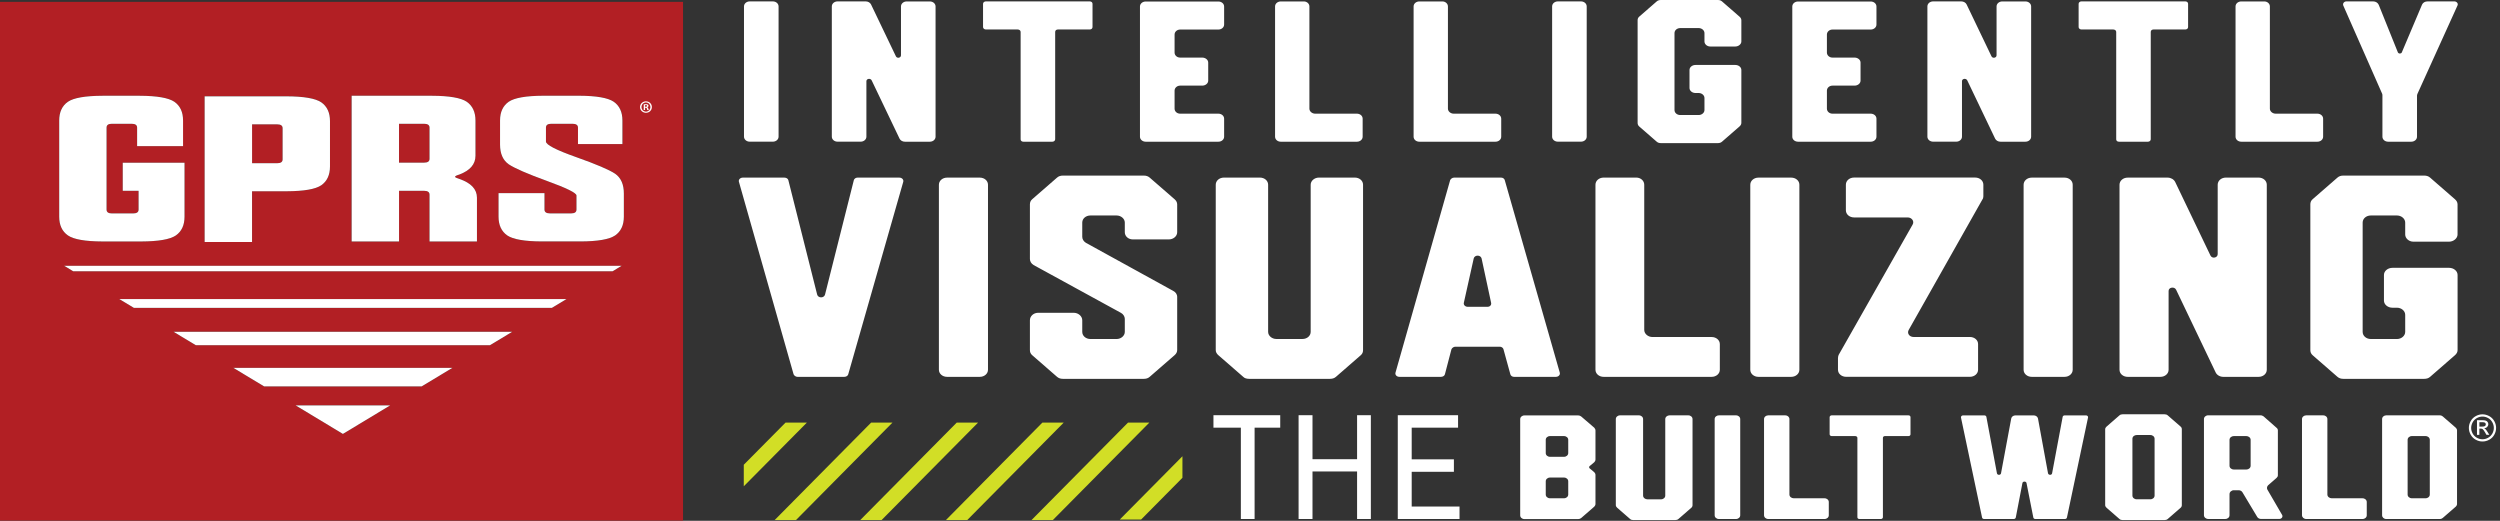 <svg width="552" height="115" viewBox="0 0 552 115" fill="none" xmlns="http://www.w3.org/2000/svg">
<rect x="0" y="0" width="552" height="115" fill="#333333" stroke="none"/>
<path d="M62.396 35.188V28.302C62.396 27.731 61.995 27.453 61.184 27.453H55.656V36.038H61.184C61.995 36.038 62.396 35.76 62.396 35.188Z" fill="#B21F24"/>
<path d="M94.841 35.065V28.179C94.841 27.607 94.44 27.329 93.629 27.329H88.102V35.914H93.629C94.432 35.914 94.841 35.636 94.841 35.065Z" fill="#B21F24"/>
<path d="M0 0.409V114.953H150.813V0.409H0ZM77.634 21.145H95.429C99.227 21.161 101.767 21.601 103.049 22.466C104.33 23.361 104.979 24.743 104.979 26.611V34.393C104.979 36.262 103.79 37.644 101.412 38.539C100.802 38.717 100.486 38.879 100.462 39.033C100.486 39.164 100.802 39.327 101.412 39.504C104.006 40.4 105.303 41.782 105.303 43.65V53.315H94.834V42.978C94.834 42.414 94.433 42.129 93.622 42.129H88.095V53.315H77.626V21.145H77.634ZM45.186 21.261H63.313C67.111 21.277 69.651 21.717 70.933 22.581C72.222 23.477 72.863 24.859 72.863 26.727V36.748C72.863 38.616 72.222 39.998 70.933 40.894C69.644 41.758 67.104 42.206 63.313 42.214H55.662V53.439H45.186V21.261ZM13.062 47.842V26.611C13.062 24.743 13.703 23.361 14.992 22.466C16.282 21.601 18.822 21.161 22.612 21.145H30.858C34.648 21.161 37.196 21.601 38.477 22.466C39.767 23.361 40.407 24.743 40.407 26.611V32.263H30.271V28.179C30.271 27.607 29.869 27.329 29.059 27.329H24.704C23.917 27.329 23.523 27.615 23.523 28.179V46.275C23.523 46.846 23.917 47.124 24.704 47.124H29.383C30.186 47.124 30.595 46.838 30.595 46.275V42.129H27.098V35.937H40.739V47.842C40.739 49.71 40.099 51.092 38.809 51.987C37.52 52.852 34.98 53.292 31.189 53.308H22.62C18.822 53.292 16.282 52.852 15 51.987C13.711 51.092 13.062 49.71 13.062 47.842ZM75.712 95.807L65.282 89.515H86.134L75.712 95.807ZM93.105 85.315H58.318L51.54 81.231H99.876L93.105 85.315ZM108.183 76.221H43.241L38.315 73.249H113.108L108.183 76.221ZM121.847 67.984H29.576L26.349 66.038H125.074L121.847 67.984ZM135.249 59.901H16.166L14.182 58.704H75.712H137.241L135.249 59.901ZM137.758 47.842C137.758 49.71 137.11 51.092 135.828 51.987C134.539 52.852 131.999 53.292 128.209 53.308H119.639C115.841 53.292 113.301 52.852 112.019 51.987C110.73 51.092 110.089 49.71 110.089 47.842V42.638H120.234V46.267C120.234 46.838 120.635 47.116 121.446 47.116H126.124C126.904 47.116 127.298 46.831 127.298 46.267V43.171C127.298 42.608 125.128 41.534 120.79 39.952C116.451 38.377 113.633 37.157 112.351 36.285C111.062 35.389 110.421 33.93 110.421 31.915V26.604C110.421 24.735 111.062 23.354 112.351 22.458C113.641 21.593 116.181 21.153 119.971 21.138H127.892C131.69 21.153 134.23 21.593 135.512 22.458C136.801 23.354 137.442 24.735 137.442 26.604V31.807H127.63V28.179C127.63 27.607 127.228 27.329 126.418 27.329H121.739C120.952 27.329 120.558 27.615 120.558 28.179V31.251C120.558 31.969 122.781 33.12 127.236 34.694C131.683 36.269 134.555 37.489 135.836 38.361C137.125 39.257 137.766 40.716 137.766 42.731V47.842H137.758Z" fill="#B21F24"/>
<path d="M22.624 53.315H31.193C34.992 53.3 37.532 52.86 38.813 51.995C40.102 51.099 40.743 49.718 40.743 47.849V35.937H27.102V42.129H30.599V46.274C30.599 46.846 30.198 47.124 29.387 47.124H24.709C23.921 47.124 23.527 46.838 23.527 46.274V28.178C23.527 27.607 23.921 27.329 24.709 27.329H29.063C29.873 27.329 30.275 27.615 30.275 28.178V32.262H40.419V26.611C40.419 24.743 39.778 23.361 38.489 22.465C37.2 21.601 34.66 21.161 30.869 21.145H22.624C18.826 21.161 16.286 21.601 15.004 22.465C13.715 23.361 13.074 24.743 13.074 26.611V47.842C13.074 49.71 13.715 51.092 15.004 51.987C16.286 52.86 18.826 53.3 22.624 53.315Z" fill="white"/>
<path d="M55.66 42.229H63.31C67.109 42.214 69.649 41.774 70.93 40.909C72.22 40.014 72.86 38.632 72.86 36.763V26.735C72.86 24.867 72.22 23.485 70.93 22.589C69.641 21.724 67.101 21.285 63.31 21.269H45.184V53.439H55.652V42.229H55.66ZM55.66 27.453H61.188C61.99 27.453 62.4 27.738 62.4 28.302V35.188C62.4 35.76 61.998 36.038 61.188 36.038H55.66V27.453Z" fill="white"/>
<path d="M88.101 42.129H93.629C94.432 42.129 94.841 42.414 94.841 42.978V53.315H105.31V43.65C105.31 41.781 104.013 40.399 101.419 39.504C100.809 39.326 100.492 39.164 100.469 39.033C100.492 38.886 100.809 38.716 101.419 38.539C103.797 37.643 104.985 36.261 104.985 34.393V26.611C104.985 24.743 104.337 23.361 103.055 22.465C101.766 21.601 99.226 21.161 95.436 21.145H77.641V53.315H88.109V42.129H88.101ZM88.101 27.329H93.629C94.432 27.329 94.841 27.615 94.841 28.178V35.065C94.841 35.636 94.44 35.914 93.629 35.914H88.101V27.329Z" fill="white"/>
<path d="M135.825 38.361C134.536 37.497 131.671 36.269 127.225 34.694C122.778 33.119 120.547 31.969 120.547 31.251V28.178C120.547 27.607 120.94 27.329 121.728 27.329H126.406C127.209 27.329 127.618 27.615 127.618 28.178V31.807H137.431V26.604C137.431 24.735 136.79 23.353 135.501 22.458C134.219 21.593 131.671 21.153 127.881 21.138H119.96C116.169 21.153 113.622 21.593 112.34 22.458C111.051 23.353 110.41 24.735 110.41 26.604V31.915C110.41 33.93 111.051 35.389 112.34 36.285C113.629 37.149 116.44 38.377 120.778 39.952C125.117 41.527 127.286 42.6 127.286 43.171V46.267C127.286 46.838 126.893 47.116 126.113 47.116H121.434C120.624 47.116 120.222 46.83 120.222 46.267V42.638H110.078V47.842C110.078 49.71 110.727 51.092 112.008 51.987C113.29 52.852 115.837 53.292 119.628 53.308H128.197C131.996 53.292 134.536 52.852 135.817 51.987C137.106 51.092 137.747 49.71 137.747 47.842V42.731C137.755 40.716 137.106 39.257 135.825 38.361Z" fill="white"/>
<path d="M14.184 58.696L16.168 59.901H135.251L137.243 58.696H75.713H14.184Z" fill="white"/>
<path d="M29.575 67.984H121.846L125.073 66.038H26.348L29.575 67.984Z" fill="white"/>
<path d="M43.242 76.221H108.184L113.102 73.256H38.316L43.242 76.221Z" fill="white"/>
<path d="M58.317 85.315H93.104L99.875 81.231H51.539L58.317 85.315Z" fill="white"/>
<path d="M75.711 95.807L86.141 89.515H65.281L75.711 95.807Z" fill="white"/>
<path d="M143.934 23.631C143.934 24.349 143.37 24.905 142.629 24.905C141.895 24.905 141.316 24.341 141.316 23.631C141.316 22.929 141.903 22.373 142.629 22.373C143.37 22.373 143.934 22.929 143.934 23.631ZM141.641 23.631C141.641 24.195 142.058 24.642 142.637 24.642C143.192 24.642 143.609 24.195 143.609 23.639C143.609 23.075 143.2 22.628 142.629 22.628C142.058 22.628 141.641 23.075 141.641 23.631ZM142.428 24.295H142.135V23.037C142.251 23.014 142.413 22.998 142.621 22.998C142.86 22.998 142.969 23.037 143.061 23.091C143.131 23.145 143.185 23.245 143.185 23.369C143.185 23.508 143.077 23.616 142.922 23.662V23.677C143.046 23.724 143.115 23.817 143.154 23.986C143.192 24.179 143.216 24.256 143.246 24.303H142.93C142.891 24.256 142.868 24.141 142.83 23.994C142.806 23.855 142.729 23.793 142.567 23.793H142.428V24.295ZM142.436 23.577H142.575C142.737 23.577 142.868 23.523 142.868 23.392C142.868 23.276 142.783 23.199 142.598 23.199C142.521 23.199 142.467 23.207 142.436 23.214V23.577Z" fill="white"/>
<path d="M176.089 83.208H186.426C186.859 83.208 187.221 82.953 187.291 82.644L199.435 40.16C199.581 39.658 199.141 39.218 198.57 39.218H189.321C188.958 39.218 188.596 39.473 188.526 39.782L182.165 65.042C181.949 65.861 180.644 65.861 180.428 65.042L174.066 39.782C173.997 39.465 173.634 39.218 173.202 39.218H164.022C163.443 39.218 163.011 39.658 163.158 40.16L175.224 82.644C175.363 82.961 175.726 83.208 176.089 83.208ZM216.342 39.218H209.116C208.104 39.218 207.309 39.913 207.309 40.793V81.641C207.309 82.521 208.104 83.208 209.116 83.208H216.342C217.353 83.208 218.148 82.513 218.148 81.641V40.785C218.148 39.905 217.353 39.218 216.342 39.218ZM259.05 64.232L239.757 53.609C239.248 53.292 238.962 52.79 238.962 52.288V49.146C238.962 48.266 239.757 47.579 240.768 47.579H246.551C247.493 47.579 248.357 48.274 248.357 49.146V51.285C248.357 52.165 249.153 52.86 250.094 52.86H258.116C259.057 52.86 259.922 52.165 259.922 51.285V45.124C259.922 44.684 259.706 44.306 259.343 43.989L253.846 39.211C253.484 38.894 253.051 38.77 252.549 38.77H234.7C234.199 38.77 233.759 38.894 233.403 39.211L227.914 43.989C227.552 44.306 227.405 44.684 227.405 45.124V57.191C227.405 57.693 227.69 58.194 228.2 58.511L247.493 69.072C247.994 69.327 248.357 69.89 248.357 70.392V73.28C248.357 74.16 247.493 74.855 246.551 74.855H240.768C239.757 74.855 238.962 74.16 238.962 73.28V70.701C238.962 69.821 238.097 69.064 237.086 69.064H229.211C228.2 69.064 227.405 69.821 227.405 70.701V77.302C227.405 77.742 227.552 78.12 227.914 78.429L233.403 83.208C233.766 83.524 234.199 83.648 234.7 83.648H252.549C253.059 83.648 253.491 83.524 253.846 83.208L259.343 78.429C259.706 78.112 259.922 77.734 259.922 77.302V65.552C259.922 64.98 259.559 64.479 259.05 64.232ZM294.972 83.208L300.461 78.429C300.824 78.112 300.962 77.734 300.962 77.302V40.785C300.962 39.905 300.167 39.211 299.156 39.211H291.204C290.262 39.211 289.398 39.905 289.398 40.785V73.272C289.398 74.152 288.602 74.847 287.591 74.847H281.809C280.867 74.847 280.002 74.152 280.002 73.272V40.785C280.002 39.905 279.207 39.211 278.196 39.211H270.244C269.233 39.211 268.437 39.905 268.437 40.785V77.302C268.437 77.742 268.654 78.12 269.016 78.429L274.506 83.208C274.791 83.524 275.301 83.648 275.81 83.648H293.659C294.176 83.648 294.609 83.524 294.972 83.208ZM331.465 39.218H321.058C320.695 39.218 320.332 39.473 320.193 39.782L308.127 82.266C307.98 82.768 308.412 83.208 308.991 83.208H318.171C318.603 83.208 318.966 82.953 319.035 82.644L320.479 77.117C320.626 76.8 320.989 76.553 321.344 76.553H331.171C331.534 76.553 331.897 76.808 331.967 77.117L333.487 82.644C333.557 82.961 333.92 83.208 334.283 83.208H343.531C344.11 83.208 344.543 82.768 344.396 82.266L332.252 39.782C332.19 39.465 331.828 39.218 331.465 39.218ZM323.227 66.802L325.397 57.06C325.613 56.241 326.918 56.241 327.134 57.06L329.226 66.802C329.373 67.304 329.01 67.744 328.431 67.744H324.092C323.521 67.752 323.081 67.312 323.227 66.802ZM354.085 83.208H377.932C378.944 83.208 379.739 82.513 379.739 81.641V75.982C379.739 75.102 378.944 74.415 377.932 74.415H364.854C363.913 74.415 363.048 73.72 363.048 72.84V40.785C363.048 39.905 362.253 39.211 361.311 39.211H354.085C353.074 39.211 352.278 39.905 352.278 40.785V81.633C352.278 82.521 353.074 83.208 354.085 83.208ZM395.496 39.218H388.27C387.258 39.218 386.463 39.913 386.463 40.793V81.641C386.463 82.521 387.258 83.208 388.27 83.208H395.496C396.507 83.208 397.302 82.513 397.302 81.641V40.785C397.302 39.905 396.507 39.218 395.496 39.218ZM434.961 74.407H422.532C421.59 74.407 421.011 73.588 421.451 72.832L437.71 44.051C437.856 43.866 437.926 43.611 437.926 43.356V40.778C437.926 39.898 437.131 39.203 436.119 39.203H409.377C408.365 39.203 407.57 39.898 407.57 40.778V46.437C407.57 47.317 408.365 48.011 409.377 48.011H421.227C422.092 48.011 422.748 48.83 422.308 49.586L405.972 78.367C405.903 78.552 405.825 78.807 405.825 79.054V81.633C405.825 82.513 406.62 83.2 407.632 83.2H434.953C435.965 83.2 436.76 82.505 436.76 81.633V75.974C436.768 75.102 435.973 74.407 434.961 74.407ZM455.844 39.218H448.618C447.607 39.218 446.812 39.913 446.812 40.793V81.641C446.812 82.521 447.607 83.208 448.618 83.208H455.844C456.856 83.208 457.651 82.513 457.651 81.641V40.785C457.651 39.905 456.856 39.218 455.844 39.218ZM480.487 63.977L489.234 82.266C489.52 82.829 490.176 83.208 490.894 83.208H498.699C499.71 83.208 500.505 82.513 500.505 81.641V40.785C500.505 39.905 499.71 39.211 498.699 39.211H491.473C490.461 39.211 489.666 39.905 489.666 40.785V56.118C489.666 56.936 488.439 57.183 488.076 56.434L480.271 40.16C479.977 39.597 479.329 39.218 478.611 39.218H469.795C468.783 39.218 467.988 39.913 467.988 40.793V81.641C467.988 82.521 468.783 83.208 469.795 83.208H477.021C478.032 83.208 478.827 82.513 478.827 81.641V64.232C478.827 63.413 480.124 63.22 480.487 63.977ZM536.566 83.208L542.055 78.429C542.418 78.112 542.634 77.734 542.634 77.302V60.711C542.634 59.831 541.77 59.136 540.758 59.136H528.252C527.24 59.136 526.376 59.831 526.376 60.711V66.37C526.376 67.25 527.24 67.945 528.252 67.945H529.263C530.205 67.945 531.069 68.632 531.069 69.512V73.28C531.069 74.16 530.205 74.855 529.263 74.855H523.48C522.469 74.855 521.674 74.16 521.674 73.28V49.146C521.674 48.266 522.469 47.579 523.48 47.579H529.263C530.205 47.579 531.069 48.274 531.069 49.146V51.787C531.069 52.605 531.865 53.362 532.876 53.362H540.75C541.762 53.362 542.626 52.605 542.626 51.787V45.124C542.626 44.684 542.41 44.306 542.047 43.989L536.558 39.211C536.196 38.894 535.763 38.77 535.261 38.77H517.412C516.903 38.77 516.471 38.894 516.115 39.211L510.626 43.989C510.264 44.306 510.125 44.684 510.125 45.124V77.302C510.125 77.742 510.271 78.12 510.626 78.429L516.115 83.208C516.478 83.524 516.911 83.648 517.412 83.648H535.261C535.771 83.648 536.211 83.524 536.566 83.208Z" fill="white"/>
<path d="M170.635 0.309H165.547C164.837 0.309 164.273 0.795 164.273 1.413V30.178C164.273 30.796 164.837 31.282 165.547 31.282H170.635C171.345 31.282 171.909 30.796 171.909 30.178V1.421C171.909 0.795 171.345 0.309 170.635 0.309ZM192.467 17.749L198.628 30.626C198.829 31.027 199.292 31.29 199.802 31.29H205.298C206.009 31.29 206.572 30.803 206.572 30.186V1.421C206.572 0.803 206.009 0.317 205.298 0.317H200.211C199.5 0.317 198.937 0.803 198.937 1.421V12.213C198.937 12.792 198.072 12.962 197.817 12.437L192.321 0.973C192.12 0.571 191.657 0.309 191.147 0.309H184.94C184.23 0.309 183.666 0.795 183.666 1.413V30.178C183.666 30.796 184.23 31.282 184.94 31.282H190.028C190.738 31.282 191.302 30.796 191.302 30.178V17.926C191.294 17.347 192.213 17.216 192.467 17.749ZM225.957 31.29H232.373C232.674 31.29 232.983 31.066 232.983 30.757V7.041C232.983 6.732 233.238 6.508 233.593 6.508H240.618C240.973 6.508 241.228 6.284 241.228 5.975V0.841C241.228 0.533 240.973 0.309 240.618 0.309H217.666C217.365 0.309 217.056 0.533 217.056 0.841V5.975C217.056 6.284 217.365 6.508 217.666 6.508H224.691C225.046 6.508 225.355 6.732 225.355 7.041V30.765C225.348 31.066 225.602 31.29 225.957 31.29ZM252.978 31.29H269.013C269.723 31.29 270.287 30.803 270.287 30.186V26.202C270.287 25.585 269.723 25.098 269.013 25.098H260.567C259.903 25.098 259.347 24.612 259.347 23.994V20.011C259.347 19.393 259.911 18.907 260.567 18.907H265.454C266.164 18.907 266.774 18.42 266.774 17.803V13.819C266.774 13.201 266.164 12.715 265.454 12.715H260.567C259.903 12.715 259.347 12.229 259.347 11.611V7.628C259.347 7.01 259.911 6.524 260.567 6.524H269.013C269.723 6.524 270.287 6.037 270.287 5.42V1.436C270.287 0.818 269.723 0.332 269.013 0.332H252.978C252.268 0.332 251.704 0.818 251.704 1.436V30.201C251.712 30.803 252.268 31.29 252.978 31.29ZM282.801 31.29H299.6C300.31 31.29 300.874 30.803 300.874 30.186V26.202C300.874 25.585 300.318 25.098 299.6 25.098H290.39C289.726 25.098 289.116 24.612 289.116 23.994V1.421C289.116 0.803 288.552 0.317 287.896 0.317H282.809C282.098 0.317 281.535 0.803 281.535 1.421V30.186C281.535 30.803 282.091 31.29 282.801 31.29ZM313.396 31.29H330.195C330.905 31.29 331.469 30.803 331.469 30.186V26.202C331.469 25.585 330.905 25.098 330.195 25.098H320.977C320.313 25.098 319.703 24.612 319.703 23.994V1.421C319.703 0.803 319.14 0.317 318.484 0.317H313.396C312.686 0.317 312.122 0.803 312.122 1.421V30.186C312.122 30.803 312.678 31.29 313.396 31.29ZM349.071 0.309H343.983C343.273 0.309 342.709 0.795 342.709 1.413V30.178C342.709 30.796 343.273 31.282 343.983 31.282H349.071C349.781 31.282 350.345 30.796 350.345 30.178V1.421C350.345 0.795 349.781 0.309 349.071 0.309ZM380.214 31.29L384.082 27.924C384.336 27.7 384.491 27.437 384.491 27.129V15.448C384.491 14.83 383.881 14.344 383.171 14.344H374.362C373.652 14.344 373.042 14.83 373.042 15.448V19.432C373.042 20.049 373.652 20.536 374.362 20.536H375.072C375.736 20.536 376.346 21.022 376.346 21.64V24.295C376.346 24.913 375.736 25.399 375.072 25.399H371.004C370.293 25.399 369.73 24.913 369.73 24.295V7.303C369.73 6.686 370.293 6.199 371.004 6.199H375.072C375.736 6.199 376.346 6.686 376.346 7.303V9.164C376.346 9.743 376.91 10.268 377.62 10.268H383.171C383.881 10.268 384.491 9.735 384.491 9.164V4.47C384.491 4.161 384.336 3.891 384.082 3.675L380.214 0.309C379.959 0.085 379.658 0 379.295 0H366.727C366.372 0 366.063 0.085 365.808 0.309L361.94 3.675C361.685 3.899 361.585 4.161 361.585 4.47V27.129C361.585 27.437 361.685 27.7 361.94 27.924L365.808 31.29C366.063 31.514 366.364 31.599 366.727 31.599H379.295C379.658 31.599 379.959 31.514 380.214 31.29ZM397.013 31.29H413.048C413.758 31.29 414.322 30.803 414.322 30.186V26.202C414.322 25.585 413.758 25.098 413.048 25.098H404.602C403.938 25.098 403.382 24.612 403.382 23.994V20.011C403.382 19.393 403.938 18.907 404.602 18.907H409.489C410.199 18.907 410.809 18.42 410.809 17.803V13.819C410.809 13.201 410.199 12.715 409.489 12.715H404.602C403.938 12.715 403.382 12.229 403.382 11.611V7.628C403.382 7.01 403.938 6.524 404.602 6.524H413.048C413.758 6.524 414.322 6.037 414.322 5.42V1.436C414.322 0.818 413.758 0.332 413.048 0.332H397.013C396.303 0.332 395.739 0.818 395.739 1.436V30.201C395.739 30.803 396.303 31.29 397.013 31.29ZM434.371 17.749L440.531 30.626C440.732 31.027 441.195 31.29 441.705 31.29H447.202C447.912 31.29 448.475 30.803 448.475 30.186V1.421C448.475 0.803 447.912 0.317 447.202 0.317H442.114C441.404 0.317 440.84 0.803 440.84 1.421V12.213C440.84 12.792 439.976 12.962 439.721 12.437L434.224 0.973C434.023 0.571 433.56 0.309 433.051 0.309H426.844C426.133 0.309 425.57 0.795 425.57 1.413V30.178C425.57 30.796 426.133 31.282 426.844 31.282H431.931C432.641 31.282 433.205 30.796 433.205 30.178V17.926C433.197 17.347 434.116 17.216 434.371 17.749ZM467.861 31.29H474.276C474.585 31.29 474.886 31.066 474.886 30.757V7.041C474.886 6.732 475.141 6.508 475.496 6.508H482.521C482.876 6.508 483.131 6.284 483.131 5.975V0.841C483.131 0.533 482.876 0.309 482.521 0.309H459.569C459.261 0.309 458.959 0.533 458.959 0.841V5.975C458.959 6.284 459.261 6.508 459.569 6.508H466.595C466.95 6.508 467.259 6.732 467.259 7.041V30.765C467.251 31.066 467.498 31.29 467.861 31.29ZM494.881 31.29H511.673C512.383 31.29 512.946 30.803 512.946 30.186V26.202C512.946 25.585 512.383 25.098 511.673 25.098H502.462C501.799 25.098 501.189 24.612 501.189 23.994V1.421C501.189 0.803 500.625 0.317 499.969 0.317H494.881C494.171 0.317 493.607 0.803 493.607 1.421V30.186C493.607 30.803 494.171 31.29 494.881 31.29ZM541.912 0.309H536.007C535.451 0.309 534.988 0.571 534.787 1.019L530.309 11.596C530.155 11.905 529.599 11.905 529.444 11.549L525.221 1.058C525.021 0.618 524.558 0.309 524.002 0.309H518.096C517.586 0.309 517.231 0.749 517.386 1.197L525.986 20.713C526.04 20.844 526.04 20.976 526.04 21.115V30.186C526.04 30.803 526.596 31.29 527.314 31.29H532.401C533.111 31.29 533.675 30.803 533.675 30.186V21.115C533.675 20.983 533.729 20.852 533.775 20.713L542.623 1.197C542.823 0.757 542.422 0.309 541.912 0.309Z" fill="white"/>
<path d="M277.016 114.598V94.425H282.675V91.677H267.93V94.425H273.982V114.598H277.016ZM289.801 114.598V104.099H299.644V114.598H302.686V91.677H299.644V101.389H289.801V91.677H286.728V114.598H289.801ZM322.264 111.85H311.703V104.168H321.021V101.42H311.703V94.425H321.94V91.677H308.63V114.598H322.264V111.85ZM352.28 111.294V104.855C352.28 104.624 352.164 104.431 352.018 104.269L350.968 103.389C350.852 103.257 350.852 103.064 350.968 102.933L352.018 102.053C352.172 101.891 352.28 101.69 352.28 101.466V95.028C352.28 94.835 352.164 94.603 352.018 94.441L349.123 91.955C348.976 91.824 348.706 91.723 348.482 91.723H336.6C336.075 91.723 335.659 92.086 335.659 92.542V113.795C335.659 114.251 336.068 114.614 336.6 114.614H348.482C348.706 114.614 348.968 114.513 349.123 114.382L352.018 111.865C352.164 111.719 352.28 111.495 352.28 111.294ZM345.324 110.02H342.244C341.719 110.02 341.302 109.657 341.302 109.202V106.26C341.302 105.805 341.719 105.442 342.244 105.442H345.324C345.849 105.442 346.266 105.805 346.266 106.26V109.202C346.258 109.657 345.849 110.02 345.324 110.02ZM345.324 100.864H342.244C341.719 100.864 341.302 100.501 341.302 100.046V97.104C341.302 96.649 341.719 96.286 342.244 96.286H345.324C345.849 96.286 346.266 96.649 346.266 97.104V100.046C346.258 100.501 345.849 100.864 345.324 100.864ZM370.592 114.598L373.449 112.112C373.634 111.95 373.711 111.749 373.711 111.526V92.526C373.711 92.071 373.294 91.708 372.769 91.708H368.631C368.145 91.708 367.69 92.071 367.69 92.526V109.433C367.69 109.889 367.273 110.252 366.748 110.252H363.737C363.25 110.252 362.795 109.889 362.795 109.433V92.526C362.795 92.071 362.378 91.708 361.853 91.708H357.715C357.19 91.708 356.773 92.071 356.773 92.526V111.526C356.773 111.757 356.889 111.95 357.074 112.112L359.931 114.598C360.085 114.76 360.348 114.83 360.61 114.83H369.897C370.175 114.83 370.399 114.76 370.592 114.598ZM383.3 91.708H379.54C379.015 91.708 378.598 92.071 378.598 92.526V113.78C378.598 114.235 379.015 114.598 379.54 114.598H383.3C383.825 114.598 384.242 114.235 384.242 113.78V92.526C384.242 92.071 383.825 91.708 383.3 91.708ZM390.449 114.598H402.855C403.38 114.598 403.797 114.235 403.797 113.78V110.838C403.797 110.383 403.38 110.02 402.855 110.02H396.046C395.559 110.02 395.104 109.657 395.104 109.202V92.526C395.104 92.071 394.695 91.708 394.201 91.708H390.441C389.916 91.708 389.499 92.071 389.499 92.526V113.78C389.507 114.235 389.916 114.598 390.449 114.598ZM410.56 114.598H415.3C415.524 114.598 415.747 114.436 415.747 114.204V96.68C415.747 96.448 415.933 96.286 416.195 96.286H421.383C421.646 96.286 421.839 96.124 421.839 95.892V92.102C421.839 91.87 421.653 91.708 421.383 91.708H404.437C404.214 91.708 403.982 91.87 403.982 92.102V95.892C403.982 96.124 404.206 96.286 404.437 96.286H409.625C409.888 96.286 410.112 96.448 410.112 96.68V114.204C410.112 114.436 410.297 114.598 410.56 114.598ZM445.084 114.274L446.551 106.654C446.628 106.23 447.377 106.23 447.454 106.654L448.96 114.274C448.998 114.467 449.183 114.598 449.415 114.598H455.923C456.147 114.598 456.34 114.467 456.379 114.274L461.042 92.171C461.08 91.939 460.887 91.716 460.586 91.716H455.885C455.661 91.716 455.468 91.847 455.437 92.04L453.105 104.5C453.028 104.956 452.318 104.956 452.202 104.5L449.986 92.403C449.909 92.009 449.5 91.716 449.045 91.716H445.022C444.536 91.716 444.158 92.009 444.08 92.403L441.826 104.5C441.749 104.956 441 104.956 440.923 104.5L438.591 92.04C438.553 91.847 438.368 91.716 438.136 91.716H433.434C433.172 91.716 432.948 91.947 432.979 92.171L437.642 114.274C437.68 114.467 437.866 114.598 438.097 114.598H444.644C444.822 114.598 445.045 114.467 445.084 114.274ZM478.628 114.598L481.485 112.112C481.67 111.95 481.747 111.749 481.747 111.526V94.781C481.747 94.549 481.67 94.356 481.485 94.194L478.628 91.708C478.443 91.546 478.211 91.476 477.949 91.476H468.661C468.399 91.476 468.175 91.546 467.982 91.708L465.126 94.194C464.94 94.356 464.824 94.557 464.824 94.781V111.526C464.824 111.757 464.94 111.95 465.126 112.112L467.982 114.598C468.167 114.76 468.391 114.83 468.661 114.83H477.949C478.211 114.83 478.435 114.76 478.628 114.598ZM471.78 96.054H474.791C475.316 96.054 475.733 96.417 475.733 96.873V109.426C475.733 109.881 475.324 110.244 474.791 110.244H471.78C471.255 110.244 470.838 109.881 470.838 109.426V96.873C470.838 96.417 471.255 96.054 471.78 96.054ZM500.808 107.141L502.653 105.535C502.839 105.373 502.954 105.172 502.954 104.948V95.004C502.954 94.811 502.839 94.58 502.653 94.449L499.797 91.932C499.612 91.801 499.38 91.7 499.117 91.7H487.576C487.051 91.7 486.634 92.063 486.634 92.519V113.772C486.634 114.228 487.082 114.59 487.576 114.59H491.336C491.861 114.59 492.277 114.228 492.277 113.772V109.094C492.277 108.638 492.725 108.244 493.219 108.244H494.308C494.647 108.244 494.987 108.437 495.134 108.7L498.407 114.158C498.562 114.421 498.894 114.583 499.233 114.583H503.255C503.78 114.583 504.12 114.127 503.896 113.703L500.623 108.075C500.476 107.766 500.546 107.403 500.808 107.141ZM493.219 96.286H495.998C496.485 96.286 496.94 96.649 496.94 97.104V102.856C496.94 103.311 496.485 103.674 495.998 103.674H493.219C492.733 103.674 492.277 103.311 492.277 102.856V97.104C492.277 96.649 492.725 96.286 493.219 96.286ZM509.231 114.598H521.637C522.162 114.598 522.579 114.235 522.579 113.78V110.838C522.579 110.383 522.162 110.02 521.637 110.02H514.828C514.342 110.02 513.886 109.657 513.886 109.202V92.526C513.886 92.071 513.469 91.708 512.983 91.708H509.223C508.698 91.708 508.281 92.071 508.281 92.526V113.78C508.297 114.235 508.706 114.598 509.231 114.598ZM542.512 111.294V95.012C542.512 94.819 542.397 94.588 542.25 94.456L539.355 91.939C539.2 91.808 538.977 91.708 538.714 91.708H526.871C526.385 91.708 525.968 92.071 525.968 92.526V113.78C525.968 114.235 526.385 114.598 526.871 114.598H538.714C538.977 114.598 539.2 114.498 539.355 114.367L542.25 111.85C542.397 111.719 542.512 111.495 542.512 111.294ZM535.557 110.02H532.546C532.021 110.02 531.604 109.657 531.604 109.202V97.104C531.604 96.649 532.021 96.286 532.546 96.286H535.557C536.082 96.286 536.498 96.649 536.498 97.104V109.202C536.498 109.657 536.082 110.02 535.557 110.02Z" fill="white"/>
<path d="M164.227 102.616L173.444 93.314H178.154L164.227 107.372V102.616Z" fill="#D2DE26"/>
<path d="M227.754 114.83L249.062 93.314H253.771L232.463 114.83H227.754Z" fill="#D2DE26"/>
<path d="M208.855 114.83L230.155 93.314H234.865L213.565 114.83H208.855Z" fill="#D2DE26"/>
<path d="M189.941 114.83L211.241 93.314H215.951L194.651 114.83H189.941Z" fill="#D2DE26"/>
<path d="M171.043 114.83L192.343 93.314H197.052L175.752 114.83H171.043Z" fill="#D2DE26"/>
<path d="M261.081 105.496L251.955 114.714H247.246L261.081 100.74V105.496Z" fill="#D2DE26"/>
<path d="M546.654 91.87C546.175 92.132 545.797 92.503 545.526 92.982C545.256 93.46 545.125 93.97 545.125 94.487C545.125 95.004 545.256 95.498 545.526 95.977C545.797 96.456 546.16 96.826 546.638 97.089C547.117 97.351 547.611 97.482 548.136 97.482C548.653 97.482 549.155 97.351 549.634 97.089C550.112 96.826 550.483 96.456 550.745 95.977C551.008 95.498 551.139 95.004 551.139 94.487C551.139 93.962 551.008 93.46 550.738 92.982C550.467 92.503 550.097 92.132 549.61 91.87C549.132 91.615 548.638 91.484 548.136 91.484C547.626 91.484 547.132 91.607 546.654 91.87ZM549.363 92.302C549.765 92.518 550.074 92.827 550.298 93.229C550.521 93.63 550.637 94.047 550.637 94.487C550.637 94.919 550.529 95.336 550.305 95.73C550.081 96.124 549.773 96.433 549.379 96.656C548.977 96.88 548.568 96.988 548.136 96.988C547.704 96.988 547.287 96.88 546.893 96.656C546.491 96.433 546.183 96.124 545.966 95.73C545.743 95.336 545.635 94.919 545.635 94.487C545.635 94.055 545.75 93.63 545.974 93.229C546.198 92.827 546.515 92.518 546.908 92.302C547.31 92.086 547.719 91.978 548.144 91.978C548.553 91.978 548.962 92.086 549.363 92.302Z" fill="white"/>
<path d="M547.443 96.016V94.641H547.752C547.937 94.641 548.076 94.68 548.169 94.749C548.308 94.85 548.485 95.105 548.717 95.498L549.002 96.008H549.643L549.249 95.375C549.064 95.074 548.902 94.858 548.771 94.734C548.701 94.665 548.609 94.61 548.493 94.564C548.771 94.541 548.995 94.441 549.165 94.271C549.334 94.093 549.419 93.892 549.419 93.653C549.419 93.483 549.373 93.329 549.265 93.182C549.165 93.035 549.026 92.927 548.856 92.873C548.686 92.812 548.408 92.781 548.03 92.781H546.918V96.016H547.443ZM547.443 93.221H548.037C548.292 93.221 548.47 93.236 548.562 93.275C548.655 93.314 548.732 93.368 548.786 93.445C548.84 93.522 548.863 93.607 548.863 93.7C548.863 93.846 548.809 93.97 548.701 94.055C548.593 94.147 548.385 94.194 548.084 94.194H547.451V93.221H547.443Z" fill="white"/>
</svg>
